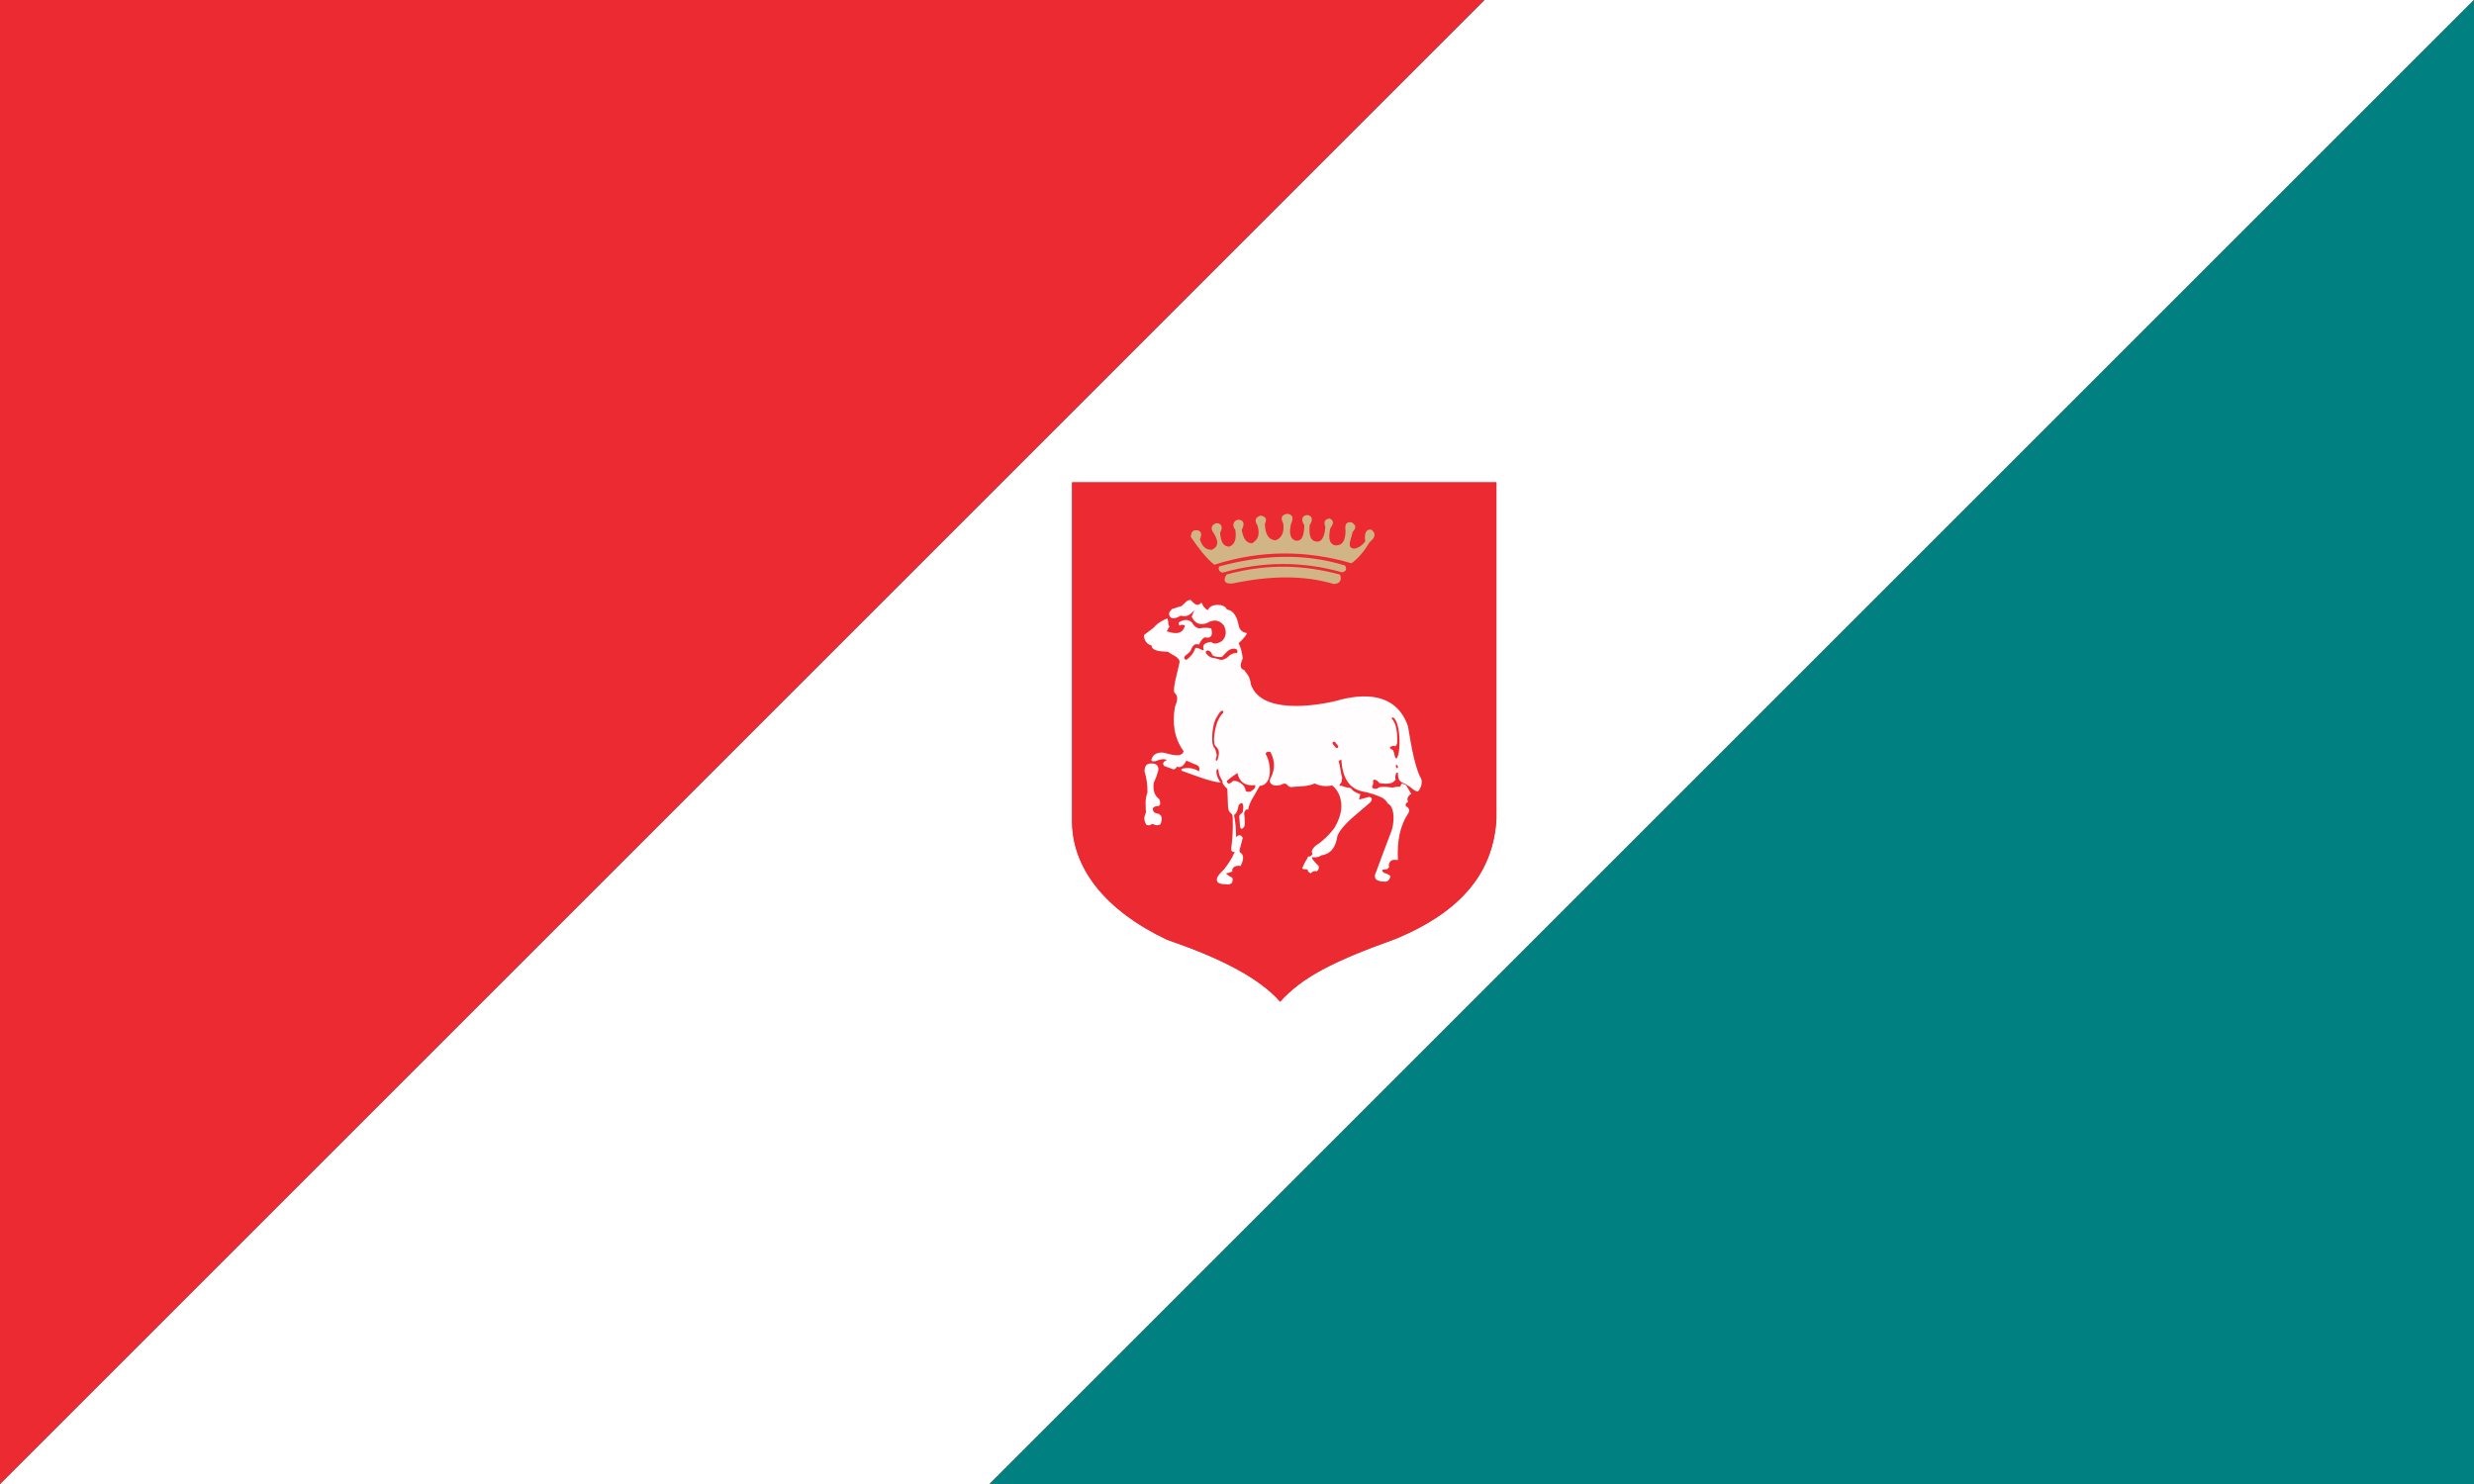 <?xml version="1.0" encoding="UTF-8" standalone="no"?>
<!-- Created with Inkscape (http://www.inkscape.org/) -->
<svg
   xmlns:svg="http://www.w3.org/2000/svg"
   xmlns="http://www.w3.org/2000/svg"
   version="1.0"
   width="3000"
   height="1800"
   id="svg2">
  <rect width="100%" height="100%" fill="#333333" stroke="none"/>
  <defs
     id="defs4">
    <marker
       markerUnits="strokeWidth"
       refX="0"
       refY="5"
       markerWidth="4"
       markerHeight="3"
       orient="auto"
       viewBox="0 0 10 10"
       id="ArrowEnd">
      <path
         d="M 0,0 L 10,5 L 0,10 L 0,0 z "
         id="path7" />
    </marker>
    <marker
       markerUnits="strokeWidth"
       refX="10"
       refY="5"
       markerWidth="4"
       markerHeight="3"
       orient="auto"
       viewBox="0 0 10 10"
       id="ArrowStart">
      <path
         d="M 10,0 L 0,5 L 10,10 L 10,0 z "
         id="path10" />
    </marker>
  </defs>
  <path
     d="M 1800,0 L 0,1800 L 1200,1800 L 3000,0 L 1800,0 z "
     style="fill:#ffffff;fill-opacity:1;stroke:none;stroke-width:4;stroke-linecap:round;stroke-miterlimit:4;stroke-dasharray:none;stroke-dashoffset:0;stroke-opacity:1"
     id="rect3177" />
  <g
     transform="translate(57.272,4.9999999e-6)"
     id="g3169">
    <path
       d="M 1242.742,585 L 1757.272,585 L 1757.272,993.527 C 1753.596,1057.123 1716.2,1104.915 1635.822,1138.506 C 1557.262,1166.71 1521.58,1185.578 1495.019,1215 C 1469.219,1185.394 1420.701,1161.395 1358.012,1139.888 C 1283.051,1104.399 1241.747,1052.548 1242.745,993.531 L 1242.745,585.004"
       style="fill:#ec2a32;fill-rule:evenodd;stroke:none"
       id="path14" />
    <path
       d="M 1415.092,684.979 C 1472.022,666.808 1527.402,667.327 1581.496,683.207 C 1590.423,676.826 1597.402,667.835 1603.49,657.663 C 1612.51,650.205 1609.894,646.069 1605.619,642.409 C 1599.354,641.584 1596.868,646.426 1598.168,656.952 C 1593.911,662.131 1589.654,664.701 1585.396,665.467 C 1579.584,665.236 1578.881,662.278 1579.721,657.309 C 1580.428,653.292 1582.203,649.27 1582.914,645.248 C 1587.643,640.402 1587.171,636.498 1581.496,633.54 C 1573.788,632.461 1573.559,638.022 1574.403,644.537 C 1573.829,659.711 1568.024,661.589 1561.748,661.567 C 1553.09,659.457 1554.047,649.627 1555.837,640.866 C 1560.448,634.361 1560.091,631.651 1555.245,628.93 C 1549.216,629.519 1547.44,632.947 1549.926,639.216 C 1548.601,655.446 1543.035,657.983 1537.857,656.72 C 1531.236,655.063 1530.061,648.677 1530.772,637.087 C 1535.88,629.386 1533.151,625.725 1528.29,624.672 C 1521.314,625.018 1520.014,630.583 1524.389,637.087 C 1524.036,649.977 1521.553,656.245 1514.567,655.891 C 1506.265,654.021 1506.159,645.499 1508.07,636.026 C 1511.735,627.987 1510.195,623.725 1503.46,623.254 C 1496.719,624.318 1495.181,628.219 1498.848,634.962 C 1500.384,646.434 1496.244,653.41 1489.266,655.42 C 1479.69,654.297 1477.09,646.729 1476.501,635.669 C 1480.066,628.086 1476.162,626.318 1471.18,625.383 C 1464.793,627.508 1463.611,631.53 1467.633,637.444 C 1471.319,650.831 1466.701,655.192 1460.892,659.081 C 1453.324,658.673 1450.131,652.168 1448.477,642.766 C 1453.269,633.563 1449.318,630.929 1444.932,630.348 C 1438.07,630.583 1436.413,638.166 1440.678,642.409 C 1442.571,655.122 1439.26,660.68 1433.585,662.985 C 1425.305,663.221 1422.94,655.531 1422.23,646.305 C 1426.863,637.776 1422.241,634.351 1417.619,634.604 C 1411.539,636.509 1410.11,641.378 1414.783,647.023 C 1422.263,659.581 1418.112,663.828 1412.301,666.888 C 1403.3,666.903 1400.111,661.107 1397.758,654.47 C 1400.829,646.902 1399.175,643.12 1392.793,643.12 C 1387.818,643.462 1386.993,647.133 1386.764,651.277 C 1395.154,663.578 1403.904,675.529 1415.148,684.983 L 1415.092,684.979 z M 1421.008,687.108 C 1473.341,672.8 1524.194,670.597 1573.692,685.926 C 1576.292,689.944 1575.11,693.022 1570.145,694.204 C 1522.367,680.603 1474.114,680.725 1425.386,694.558 C 1421.56,693.63 1419.574,691.432 1421.014,687.108 L 1421.008,687.108 z M 1430.229,696.809 C 1480.464,683.027 1524.99,685.48 1567.656,696.923 C 1570.255,703.898 1567.067,708.037 1560.205,708.395 C 1523.189,697.236 1482.028,698.341 1437.444,707.688 C 1426.922,708.752 1425.618,703.316 1430.233,696.812"
       style="fill:#d2b587;fill-rule:evenodd;stroke:none"
       id="path16" />
    <path
       d="M 1336.618,926.163 C 1331.999,927.172 1330.95,929.953 1330.538,935.175 C 1333.429,944.485 1334.254,952.974 1334.14,961.085 C 1332.714,965.175 1332.114,968.855 1331.889,972.347 C 1331.963,975.724 1332.037,979.105 1332.114,982.486 C 1332.563,984.062 1332.412,985.637 1331.665,987.214 C 1329.639,991.568 1330.015,995.924 1332.788,1000.281 C 1334.74,1001.253 1336.39,1001.331 1337.741,1000.506 C 1339.723,998.915 1340.905,999.725 1342.246,1000.056 C 1344.721,1001.562 1347.199,1000.958 1349.677,1000.056 C 1351.327,997.055 1351.78,993.747 1351.029,990.146 C 1349.155,987.435 1347.277,986.839 1345.398,986.543 C 1342.02,985.944 1340.441,983.84 1340.669,980.235 C 1342.768,977.903 1344.875,977.679 1346.978,977.76 C 1349.913,977.546 1350.359,973.411 1348.326,969.201 C 1342.319,964.697 1340.592,958.09 1341.792,949.377 C 1343.818,945.134 1345.472,941.079 1346.296,937.437 C 1348.171,933.156 1347.648,929.776 1344.721,927.298 C 1342.242,925.648 1339.089,926.023 1336.611,926.174 L 1336.618,926.163 z M 1378.036,911.207 C 1365.952,894.509 1364.325,876.315 1367.447,857.441 C 1370.161,851.195 1371.723,845.335 1367.922,841.262 C 1363.002,839.104 1370.703,815.898 1373.148,802.864 C 1372.393,796.338 1363.919,794.717 1359.3,790.644 C 1351.692,789.941 1339.472,790.438 1339.016,782.777 C 1333.871,781.923 1329.669,776.568 1329.978,770.282 C 1333.778,767.026 1337.929,764.467 1341.734,761.208 C 1347.059,754.943 1354.112,751.631 1358.498,750.041 C 1359.772,754.11 1358.711,756.43 1360.928,760.503 C 1358.759,761.859 1359.393,764.272 1357.219,765.627 C 1369.499,769.689 1376.746,768.842 1379.667,758.872 C 1377.498,757.473 1375.325,757.473 1373.152,758.872 C 1371.948,757.516 1371.675,756.158 1372.339,754.803 C 1377.907,751.529 1383.181,750.593 1387.814,754.803 C 1390.322,757.992 1392.086,761.933 1397.588,762.132 C 1402.202,761.196 1406.817,761.196 1411.435,762.132 C 1413.546,769.674 1411.918,773.475 1406.549,773.534 C 1403.293,771.906 1400.034,774.62 1396.774,781.68 C 1393.496,781.654 1390.465,778.882 1386.186,789.827 C 1384.016,792.195 1381.844,794.095 1379.671,795.528 C 1378.548,797.513 1377.98,799.38 1381.299,800.415 C 1385.762,797.13 1389.53,793.392 1392.123,786.361 C 1395.121,783.882 1401.249,790.567 1402.475,788.196 C 1400.457,782.663 1402.592,779.743 1411.435,778.554 C 1414.691,781.809 1419.037,780.862 1424.47,777.607 C 1429.625,772.447 1430.442,766.205 1426.911,758.872 C 1422.296,752.899 1416.595,751.27 1409.804,753.985 C 1400.792,759.197 1392.745,758.01 1387.81,748.283 C 1388.351,745.57 1390.299,742.856 1390.841,740.141 C 1385.954,746.656 1379.663,748.829 1374.777,746.656 C 1368.261,750.457 1363.915,750.998 1361.742,748.283 C 1359.3,744.214 1360.115,742.597 1364.184,738.521 C 1367.171,738.252 1372.261,735.522 1375.248,735.254 C 1379.862,731.652 1382.374,726.894 1386.989,727.925 C 1389.703,731.726 1393.121,734.057 1395.834,733.512 C 1397.463,732.97 1398.39,731.726 1400.019,731.185 C 1401.373,735.258 1403.819,738.244 1407.347,740.145 C 1409.963,731.63 1428.071,731.656 1430.48,739.33 C 1439.161,740.362 1442.913,749.106 1444.818,758.88 C 1445.9,764.039 1449.159,767.026 1454.592,767.84 C 1455.585,769.137 1448.471,776.933 1444.818,780.06 C 1447.532,786.306 1449.159,792.549 1449.704,798.795 C 1445.904,806.668 1446.449,811.287 1451.332,812.642 C 1454.625,817.184 1458.499,820.571 1459.478,829.749 C 1471.032,865.753 1535.173,856.877 1562.938,850.111 C 1597.491,840.072 1636.327,840.617 1650.104,881.066 C 1654.376,908.161 1659.127,931.923 1665.58,943.793 C 1668.972,949.045 1664.386,958.322 1662.085,959.972 C 1657.176,959.515 1654.281,955.03 1649.809,952.758 C 1647.765,951.048 1645.313,949.988 1642.149,948.905 C 1639.608,946.592 1637.645,944.478 1637.966,937.514 C 1637.048,937.031 1636.327,937.13 1635.796,937.801 C 1634.832,940.162 1634.102,942.622 1635.074,945.76 C 1634.061,947.159 1632.662,948.363 1630.879,949.377 C 1626.372,951.037 1621.065,950.846 1615.393,949.808 C 1614.06,948.191 1612.69,946.595 1610.186,945.756 C 1608.595,945.469 1607.777,946.139 1607.729,947.781 C 1607.972,949.759 1608.02,951.689 1606.716,953.28 C 1606.329,954.823 1606.374,956.222 1609.463,956.606 C 1611.294,957.132 1612.937,956.701 1614.384,955.306 C 1618.793,953.453 1625.259,954.69 1631.318,955.306 C 1634.522,954.462 1637.612,953.98 1640.437,954.293 C 1641.313,953.181 1641.77,952.36 1641.807,951.247 C 1641.961,950.009 1645.648,951.078 1647.57,952.09 C 1649.938,955.575 1652.001,959.7 1654.185,963.342 C 1652.089,963.367 1650.462,965.272 1649.297,969.043 C 1649.567,970.398 1649.839,971.757 1650.112,973.112 C 1647.427,973.805 1646.613,975.432 1647.67,978 C 1651.758,980.051 1652.572,983.038 1650.112,986.96 C 1640.474,1001.485 1636.673,1019.951 1637.892,1043.168 C 1632.504,1042.638 1627.941,1042.325 1626.725,1049.333 C 1627.974,1052.364 1625.841,1054.346 1622.417,1054.57 C 1618.133,1054.526 1617.591,1055.881 1620.788,1058.643 C 1623.503,1059.568 1626.217,1060.025 1628.931,1062.828 C 1627.697,1066.672 1626.574,1068.414 1623.47,1069.457 C 1621.028,1069.111 1617.529,1069.696 1615.087,1068.418 C 1609.725,1067.405 1608.868,1062.65 1611.018,1058.643 C 1616.896,1042.977 1623.451,1024.695 1630.566,1006.509 C 1634.677,991.029 1632.198,977.466 1625.68,974.74 C 1624.306,972.045 1622.287,969.989 1619.979,968.225 C 1612.826,964.516 1604.565,961.92 1595.543,960.079 C 1577.452,956.632 1570.499,941.605 1569.25,921.317 C 1568.168,921.858 1567.081,922.399 1565.995,922.944 C 1567.896,929.19 1568.392,937.54 1570.293,943.786 C 1569.751,945.141 1569.909,947.55 1569.368,948.908 C 1566.366,952.602 1565.935,953.962 1569.478,952.978 C 1572.811,954.801 1576.613,955.107 1580.881,955.998 C 1582.917,959.615 1587.425,961.589 1592.283,963.327 C 1591.742,965.496 1591.2,967.669 1590.655,969.842 C 1594.728,968.759 1598.802,967.673 1602.875,966.586 C 1606.69,967.352 1607.232,969.526 1604.503,973.102 C 1596.901,979.617 1589.296,986.135 1581.695,992.65 C 1571.221,1002.295 1563.958,1011.06 1563.774,1017.903 C 1561.001,1029.836 1555.185,1035.921 1544.925,1037.567 C 1542.678,1039.261 1539.26,1040.008 1536.078,1039.894 C 1533.667,1039.308 1533.122,1040.119 1534.451,1042.335 C 1536.425,1045.05 1538.87,1047.764 1541.78,1050.479 C 1542.457,1054.895 1540.649,1055.568 1539.338,1056.994 C 1536.897,1055.94 1534.451,1056.754 1532.009,1059.435 C 1530.927,1058.622 1529.84,1057.807 1528.754,1056.994 C 1529.542,1051.315 1518.522,1057.557 1523.052,1050.479 C 1524.592,1045.668 1527.55,1042.726 1529.103,1038.848 C 1532.112,1039.416 1533.313,1037.121 1534.455,1035.817 C 1532.02,1032.561 1534.513,1029.302 1537.71,1026.043 C 1546.247,1020.585 1554.552,1012.902 1561.218,1003.699 C 1570.757,986.982 1570.591,975.116 1567.034,964.947 C 1565.104,960.525 1562.82,956.215 1558.073,952.727 C 1550.019,954.396 1543.076,953.287 1536.893,950.286 C 1530.172,953.608 1520.411,953.892 1510.825,954.356 C 1508.111,955.214 1506.8,954.672 1504.082,952.727 C 1502.848,950.121 1499.272,949.848 1496.164,951.914 C 1487.712,954.031 1485.012,952.043 1483.13,949.472 C 1481.642,947.302 1482.618,945.13 1483.944,942.957 C 1489.1,932.642 1488.831,922.322 1483.13,912.003 C 1479.901,911.487 1477.823,912.12 1477.428,914.444 C 1484.459,926.13 1486.304,952.028 1470.214,953.32 C 1463.371,966.056 1457.681,972.63 1456.253,982.058 C 1453.45,981.071 1452.289,983.361 1451.365,986.128 C 1452.223,994.211 1452.732,1002.766 1450.791,1003.371 C 1448.773,1007.065 1446.632,1004.215 1446.482,1003.238 C 1446.213,999.71 1445.94,996.178 1445.668,992.65 C 1444.781,987.354 1447.635,988.058 1449.737,984.754 C 1451.38,976.11 1449.752,970.977 1444.851,976.361 C 1443.539,984.54 1441.403,986.971 1439.149,988.581 C 1441.012,997.541 1441.595,1006.501 1441.591,1015.462 C 1444.773,1011.993 1447.487,1012.265 1449.737,1016.276 C 1448.655,1020.345 1447.569,1024.418 1446.482,1028.492 C 1445.156,1032.068 1445.697,1034.237 1448.11,1035.007 C 1451.247,1038.601 1450.589,1043.021 1447.185,1050.357 C 1438.483,1048.847 1435.713,1054.861 1437.297,1057.123 C 1435.396,1057.936 1431.393,1058.75 1429.493,1059.564 C 1430.848,1061.464 1432.911,1061.612 1434.265,1063.512 C 1437.418,1063.616 1438.232,1066.061 1436.707,1070.842 C 1434.461,1072.786 1431.746,1073.327 1428.564,1072.469 C 1420.179,1072.542 1416.92,1069.828 1418.79,1064.323 C 1420.849,1060.407 1423.921,1057.509 1426.933,1054.548 C 1431.628,1048.545 1436.207,1042.188 1439.967,1033.368 C 1435.676,1033.813 1435.492,1030.977 1435.898,1027.667 C 1437.256,1016.81 1438.033,1005.367 1437.525,992.639 C 1437.643,989.53 1436.833,987.362 1435.083,986.124 C 1433.062,984.813 1431.975,982.099 1431.827,977.981 C 1431.559,972.007 1431.286,962.878 1431.014,956.904 C 1427.08,952.945 1424.436,949.918 1425.198,947.83 C 1422.867,943.023 1420.768,940.556 1420.311,934.806 C 1419.497,932.004 1418.54,932.004 1417.726,934.806 C 1417.619,941.403 1421.118,947.167 1423.22,949.277 C 1411.008,948.334 1392.06,940.788 1375.859,934.921 C 1375.001,933.834 1374.493,933.452 1376.433,932.365 C 1383.689,930.645 1390.476,931.732 1396.796,935.621 C 1397.551,932.203 1397.599,929.018 1392.727,927.474 C 1388.926,925.847 1385.125,924.219 1381.324,922.588 C 1377.992,929.238 1374.19,931.684 1369.922,929.916 C 1368.22,933.069 1366.048,933.882 1363.407,932.358 C 1360.42,931.275 1357.434,930.188 1354.447,929.102 C 1351.427,925.486 1354.155,923.511 1357.702,921.773 C 1353.088,919.7 1348.473,921.611 1343.855,923.287 C 1341.023,923.401 1336.448,924.561 1340.6,917.7 C 1342.724,913.538 1350.112,911.829 1355.047,913.276 C 1361.058,914.654 1375.789,919.851 1378.073,911.185 L 1378.036,911.207 z M 1430.196,947.447 C 1434.928,943.2 1439.146,940.243 1443.218,937.65 C 1445.491,947.995 1452.065,953.637 1464.922,952.407 C 1465.364,956.444 1461.866,958.33 1458.599,960.344 C 1456.293,960.48 1453.884,960.741 1453.266,958.86 C 1452.142,952.949 1448.069,949.391 1441.982,947.451 C 1440.578,947.163 1439.171,946.956 1437.768,947.329 C 1436.155,949.232 1434.545,949.973 1432.932,950.551 C 1431.529,950.017 1430.62,948.983 1430.207,947.453 L 1430.196,947.447 z M 1408.029,788.946 C 1409.568,789.734 1411.031,790.64 1411.94,792.383 C 1412.374,794.357 1413.439,795.543 1415.14,795.936 C 1417.509,796.452 1419.88,797.008 1422.252,796.883 C 1423.873,797.236 1425.331,796.489 1426.638,794.633 C 1430.318,790.615 1433.857,786.313 1439.797,786.811 C 1442.681,787.341 1444.184,788.762 1442.64,792.143 C 1440.567,791.573 1437.842,792.516 1434.818,794.158 C 1430.067,798.625 1425.382,801.708 1420.948,799.848 C 1417.87,798.592 1414.787,798.179 1411.705,797.597 C 1408.92,796.243 1406.35,794.611 1404.829,791.672 C 1404.791,789.815 1405.852,788.906 1408.029,788.946 z M 1416.304,884.848 C 1415.255,890.948 1414.253,896.317 1415.243,901.12 C 1414.684,906.957 1424.588,905.793 1419.151,921.338 C 1419.103,921.449 1419.078,921.416 1419.078,921.56 C 1419.078,922.159 1418.587,922.654 1417.984,922.654 C 1417.383,922.654 1416.89,922.163 1416.89,921.56 C 1416.89,920.326 1417.859,918.89 1417.954,917.677 C 1418.661,913.778 1416.493,909.332 1415.722,907.646 L 1415.704,907.671 C 1414.978,907.031 1414.853,906.861 1414.526,905.992 L 1414.551,906.051 C 1411.907,902.744 1412.588,890.557 1413.255,885.747 C 1413.954,880.594 1415.067,874.504 1418.57,869.207 L 1419.177,868.191 L 1419.169,868.183 C 1420.363,866.195 1422.672,862.126 1424.801,862.126 C 1425.405,862.126 1426.863,862.014 1425.894,864.729 C 1423.346,866.883 1418.5,873.62 1416.308,884.848 L 1416.304,884.848 z M 1637.255,928.307 C 1637.929,929.319 1637.851,929.507 1637.851,930.664 C 1637.851,931.268 1637.361,931.757 1636.758,931.757 C 1636.153,931.757 1635.663,931.268 1635.663,930.664 C 1635.663,930.413 1635.649,930.09 1635.711,929.857 L 1635.701,929.868 L 1635.495,929.584 C 1635.321,929.393 1635.215,929.135 1635.215,928.852 C 1635.215,928.251 1635.704,927.758 1636.308,927.758 C 1636.714,927.758 1637.067,927.979 1637.258,928.31 L 1637.258,928.31 L 1637.255,928.307 z M 1561.878,900.449 C 1562.684,901.606 1563.789,902.862 1564.787,904.01 C 1565.026,904.18 1565.222,904.408 1565.357,904.67 C 1565.357,904.67 1565.361,904.674 1565.361,904.674 L 1565.361,904.674 C 1565.483,904.916 1565.553,905.193 1565.553,905.484 C 1565.553,906.481 1564.739,907.3 1563.737,907.3 C 1563.155,907.3 1562.629,907.024 1562.297,906.589 C 1561.778,906.117 1559.561,903.384 1558.939,902.556 C 1558.891,902.501 1558.846,902.438 1558.806,902.372 C 1558.806,902.372 1558.806,902.368 1558.802,902.368 C 1558.629,902.092 1558.526,901.761 1558.526,901.407 C 1558.526,900.409 1559.34,899.595 1560.342,899.595 C 1560.986,899.595 1561.557,899.934 1561.878,900.445 L 1561.878,900.445 L 1561.878,900.449 z M 1636.301,920.005 C 1641.884,912.905 1641.162,874.625 1631.767,870.121 C 1631.163,870.497 1630.559,870.876 1629.955,871.251 C 1635.701,876.504 1637.288,887.161 1636.982,900.273 C 1636.758,902.839 1635.925,904.504 1634.488,905.26 C 1633.358,904.353 1631.922,904.353 1630.184,905.26 C 1626.98,906.39 1628.615,907.524 1629.277,908.658 C 1634.795,909.112 1632.603,919.92 1636.304,919.995"
       style="fill:#fffdfd;fill-rule:evenodd;stroke:none"
       id="path18" />
    <path
       d="M 1242.742,585 L 1757.272,585 L 1757.272,993.527 C 1753.596,1057.123 1716.2,1104.915 1635.822,1138.506 C 1557.262,1166.71 1521.58,1185.578 1495.019,1215 C 1469.219,1185.394 1420.701,1161.395 1358.012,1139.888 C 1283.051,1104.399 1241.747,1052.548 1242.745,993.531 L 1242.745,585.004"
       style="fill:#ec2a32;fill-rule:evenodd;stroke:none"
       id="path3163" />
    <path
       d="M 1415.092,684.979 C 1472.022,666.808 1527.402,667.327 1581.496,683.207 C 1590.423,676.826 1597.402,667.835 1603.49,657.663 C 1612.51,650.205 1609.894,646.069 1605.619,642.409 C 1599.354,641.584 1596.868,646.426 1598.168,656.952 C 1593.911,662.131 1589.654,664.701 1585.396,665.467 C 1579.584,665.236 1578.881,662.278 1579.721,657.309 C 1580.428,653.292 1582.203,649.27 1582.914,645.248 C 1587.643,640.402 1587.171,636.498 1581.496,633.54 C 1573.788,632.461 1573.559,638.022 1574.403,644.537 C 1573.829,659.711 1568.024,661.589 1561.748,661.567 C 1553.09,659.457 1554.047,649.627 1555.837,640.866 C 1560.448,634.361 1560.091,631.651 1555.245,628.93 C 1549.216,629.519 1547.44,632.947 1549.926,639.216 C 1548.601,655.446 1543.035,657.983 1537.857,656.72 C 1531.236,655.063 1530.061,648.677 1530.772,637.087 C 1535.88,629.386 1533.151,625.725 1528.29,624.672 C 1521.314,625.018 1520.014,630.583 1524.389,637.087 C 1524.036,649.977 1521.553,656.245 1514.567,655.891 C 1506.265,654.021 1506.159,645.499 1508.07,636.026 C 1511.735,627.987 1510.195,623.725 1503.46,623.254 C 1496.719,624.318 1495.181,628.219 1498.848,634.962 C 1500.384,646.434 1496.244,653.41 1489.266,655.42 C 1479.69,654.297 1477.09,646.729 1476.501,635.669 C 1480.066,628.086 1476.162,626.318 1471.18,625.383 C 1464.793,627.508 1463.611,631.53 1467.633,637.444 C 1471.319,650.831 1466.701,655.192 1460.892,659.081 C 1453.324,658.673 1450.131,652.168 1448.477,642.766 C 1453.269,633.563 1449.318,630.929 1444.932,630.348 C 1438.07,630.583 1436.413,638.166 1440.678,642.409 C 1442.571,655.122 1439.26,660.68 1433.585,662.985 C 1425.305,663.221 1422.94,655.531 1422.23,646.305 C 1426.863,637.776 1422.241,634.351 1417.619,634.604 C 1411.539,636.509 1410.11,641.378 1414.783,647.023 C 1422.263,659.581 1418.112,663.828 1412.301,666.888 C 1403.3,666.903 1400.111,661.107 1397.758,654.47 C 1400.829,646.902 1399.175,643.12 1392.793,643.12 C 1387.818,643.462 1386.993,647.133 1386.764,651.277 C 1395.154,663.578 1403.904,675.529 1415.148,684.983 L 1415.092,684.979 z M 1421.008,687.108 C 1473.341,672.8 1524.194,670.597 1573.692,685.926 C 1576.292,689.944 1575.11,693.022 1570.145,694.204 C 1522.367,680.603 1474.114,680.725 1425.386,694.558 C 1421.56,693.63 1419.574,691.432 1421.014,687.108 L 1421.008,687.108 z M 1430.229,696.809 C 1480.464,683.027 1524.99,685.48 1567.656,696.923 C 1570.255,703.898 1567.067,708.037 1560.205,708.395 C 1523.189,697.236 1482.028,698.341 1437.444,707.688 C 1426.922,708.752 1425.618,703.316 1430.233,696.812"
       style="fill:#d2b587;fill-rule:evenodd;stroke:none"
       id="path3165" />
    <path
       d="M 1336.618,926.163 C 1331.999,927.172 1330.95,929.953 1330.538,935.175 C 1333.429,944.485 1334.254,952.974 1334.14,961.085 C 1332.714,965.175 1332.114,968.855 1331.889,972.347 C 1331.963,975.724 1332.037,979.105 1332.114,982.486 C 1332.563,984.062 1332.412,985.637 1331.665,987.214 C 1329.639,991.568 1330.015,995.924 1332.788,1000.281 C 1334.74,1001.253 1336.39,1001.331 1337.741,1000.506 C 1339.723,998.915 1340.905,999.725 1342.246,1000.056 C 1344.721,1001.562 1347.199,1000.958 1349.677,1000.056 C 1351.327,997.055 1351.78,993.747 1351.029,990.146 C 1349.155,987.435 1347.277,986.839 1345.398,986.543 C 1342.02,985.944 1340.441,983.84 1340.669,980.235 C 1342.768,977.903 1344.875,977.679 1346.978,977.76 C 1349.913,977.546 1350.359,973.411 1348.326,969.201 C 1342.319,964.697 1340.592,958.09 1341.792,949.377 C 1343.818,945.134 1345.472,941.079 1346.296,937.437 C 1348.171,933.156 1347.648,929.776 1344.721,927.298 C 1342.242,925.648 1339.089,926.023 1336.611,926.174 L 1336.618,926.163 z M 1378.036,911.207 C 1365.952,894.509 1364.325,876.315 1367.447,857.441 C 1370.161,851.195 1371.723,845.335 1367.922,841.262 C 1363.002,839.104 1370.703,815.898 1373.148,802.864 C 1372.393,796.338 1363.919,794.717 1359.3,790.644 C 1351.692,789.941 1339.472,790.438 1339.016,782.777 C 1333.871,781.923 1329.669,776.568 1329.978,770.282 C 1333.778,767.026 1337.929,764.467 1341.734,761.208 C 1347.059,754.943 1354.112,751.631 1358.498,750.041 C 1359.772,754.11 1358.711,756.43 1360.928,760.503 C 1358.759,761.859 1359.393,764.272 1357.219,765.627 C 1369.499,769.689 1376.746,768.842 1379.667,758.872 C 1377.498,757.473 1375.325,757.473 1373.152,758.872 C 1371.948,757.516 1371.675,756.158 1372.339,754.803 C 1377.907,751.529 1383.181,750.593 1387.814,754.803 C 1390.322,757.992 1392.086,761.933 1397.588,762.132 C 1402.202,761.196 1406.817,761.196 1411.435,762.132 C 1413.546,769.674 1411.918,773.475 1406.549,773.534 C 1403.293,771.906 1400.034,774.62 1396.774,781.68 C 1393.496,781.654 1390.465,778.882 1386.186,789.827 C 1384.016,792.195 1381.844,794.095 1379.671,795.528 C 1378.548,797.513 1377.98,799.38 1381.299,800.415 C 1385.762,797.13 1389.53,793.392 1392.123,786.361 C 1395.121,783.882 1401.249,790.567 1402.475,788.196 C 1400.457,782.663 1402.592,779.743 1411.435,778.554 C 1414.691,781.809 1419.037,780.862 1424.47,777.607 C 1429.625,772.447 1430.442,766.205 1426.911,758.872 C 1422.296,752.899 1416.595,751.27 1409.804,753.985 C 1400.792,759.197 1392.745,758.01 1387.81,748.283 C 1388.351,745.57 1390.299,742.856 1390.841,740.141 C 1385.954,746.656 1379.663,748.829 1374.777,746.656 C 1368.261,750.457 1363.915,750.998 1361.742,748.283 C 1359.3,744.214 1360.115,742.597 1364.184,738.521 C 1367.171,738.252 1372.261,735.522 1375.248,735.254 C 1379.862,731.652 1382.374,726.894 1386.989,727.925 C 1389.703,731.726 1393.121,734.057 1395.834,733.512 C 1397.463,732.97 1398.39,731.726 1400.019,731.185 C 1401.373,735.258 1403.819,738.244 1407.347,740.145 C 1409.963,731.63 1428.071,731.656 1430.48,739.33 C 1439.161,740.362 1442.913,749.106 1444.818,758.88 C 1445.9,764.039 1449.159,767.026 1454.592,767.84 C 1455.585,769.137 1448.471,776.933 1444.818,780.06 C 1447.532,786.306 1449.159,792.549 1449.704,798.795 C 1445.904,806.668 1446.449,811.287 1451.332,812.642 C 1454.625,817.184 1458.499,820.571 1459.478,829.749 C 1471.032,865.753 1535.173,856.877 1562.938,850.111 C 1597.491,840.072 1636.327,840.617 1650.104,881.066 C 1654.376,908.161 1659.127,931.923 1665.58,943.793 C 1668.972,949.045 1664.386,958.322 1662.085,959.972 C 1657.176,959.515 1654.281,955.03 1649.809,952.758 C 1647.765,951.048 1645.313,949.988 1642.149,948.905 C 1639.608,946.592 1637.645,944.478 1637.966,937.514 C 1637.048,937.031 1636.327,937.13 1635.796,937.801 C 1634.832,940.162 1634.102,942.622 1635.074,945.76 C 1634.061,947.159 1632.662,948.363 1630.879,949.377 C 1626.372,951.037 1621.065,950.846 1615.393,949.808 C 1614.06,948.191 1612.69,946.595 1610.186,945.756 C 1608.595,945.469 1607.777,946.139 1607.729,947.781 C 1607.972,949.759 1608.02,951.689 1606.716,953.28 C 1606.329,954.823 1606.374,956.222 1609.463,956.606 C 1611.294,957.132 1612.937,956.701 1614.384,955.306 C 1618.793,953.453 1625.259,954.69 1631.318,955.306 C 1634.522,954.462 1637.612,953.98 1640.437,954.293 C 1641.313,953.181 1641.77,952.36 1641.807,951.247 C 1641.961,950.009 1645.648,951.078 1647.57,952.09 C 1649.938,955.575 1652.001,959.7 1654.185,963.342 C 1652.089,963.367 1650.462,965.272 1649.297,969.043 C 1649.567,970.398 1649.839,971.757 1650.112,973.112 C 1647.427,973.805 1646.613,975.432 1647.67,978 C 1651.758,980.051 1652.572,983.038 1650.112,986.96 C 1640.474,1001.485 1636.673,1019.951 1637.892,1043.168 C 1632.504,1042.638 1627.941,1042.325 1626.725,1049.333 C 1627.974,1052.364 1625.841,1054.346 1622.417,1054.57 C 1618.133,1054.526 1617.591,1055.881 1620.788,1058.643 C 1623.503,1059.568 1626.217,1060.025 1628.931,1062.828 C 1627.697,1066.672 1626.574,1068.414 1623.47,1069.457 C 1621.028,1069.111 1617.529,1069.696 1615.087,1068.418 C 1609.725,1067.405 1608.868,1062.65 1611.018,1058.643 C 1616.896,1042.977 1623.451,1024.695 1630.566,1006.509 C 1634.677,991.029 1632.198,977.466 1625.68,974.74 C 1624.306,972.045 1622.287,969.989 1619.979,968.225 C 1612.826,964.516 1604.565,961.92 1595.543,960.079 C 1577.452,956.632 1570.499,941.605 1569.25,921.317 C 1568.168,921.858 1567.081,922.399 1565.995,922.944 C 1567.896,929.19 1568.392,937.54 1570.293,943.786 C 1569.751,945.141 1569.909,947.55 1569.368,948.908 C 1566.366,952.602 1565.935,953.962 1569.478,952.978 C 1572.811,954.801 1576.613,955.107 1580.881,955.998 C 1582.917,959.615 1587.425,961.589 1592.283,963.327 C 1591.742,965.496 1591.2,967.669 1590.655,969.842 C 1594.728,968.759 1598.802,967.673 1602.875,966.586 C 1606.69,967.352 1607.232,969.526 1604.503,973.102 C 1596.901,979.617 1589.296,986.135 1581.695,992.65 C 1571.221,1002.295 1563.958,1011.06 1563.774,1017.903 C 1561.001,1029.836 1555.185,1035.921 1544.925,1037.567 C 1542.678,1039.261 1539.26,1040.008 1536.078,1039.894 C 1533.667,1039.308 1533.122,1040.119 1534.451,1042.335 C 1536.425,1045.05 1538.87,1047.764 1541.78,1050.479 C 1542.457,1054.895 1540.649,1055.568 1539.338,1056.994 C 1536.897,1055.94 1534.451,1056.754 1532.009,1059.435 C 1530.927,1058.622 1529.84,1057.807 1528.754,1056.994 C 1529.542,1051.315 1518.522,1057.557 1523.052,1050.479 C 1524.592,1045.668 1527.55,1042.726 1529.103,1038.848 C 1532.112,1039.416 1533.313,1037.121 1534.455,1035.817 C 1532.02,1032.561 1534.513,1029.302 1537.71,1026.043 C 1546.247,1020.585 1554.552,1012.902 1561.218,1003.699 C 1570.757,986.982 1570.591,975.116 1567.034,964.947 C 1565.104,960.525 1562.82,956.215 1558.073,952.727 C 1550.019,954.396 1543.076,953.287 1536.893,950.286 C 1530.172,953.608 1520.411,953.892 1510.825,954.356 C 1508.111,955.214 1506.8,954.672 1504.082,952.727 C 1502.848,950.121 1499.272,949.848 1496.164,951.914 C 1487.712,954.031 1485.012,952.043 1483.13,949.472 C 1481.642,947.302 1482.618,945.13 1483.944,942.957 C 1489.1,932.642 1488.831,922.322 1483.13,912.003 C 1479.901,911.487 1477.823,912.12 1477.428,914.444 C 1484.459,926.13 1486.304,952.028 1470.214,953.32 C 1463.371,966.056 1457.681,972.63 1456.253,982.058 C 1453.45,981.071 1452.289,983.361 1451.365,986.128 C 1452.223,994.211 1452.732,1002.766 1450.791,1003.371 C 1448.773,1007.065 1446.632,1004.215 1446.482,1003.238 C 1446.213,999.71 1445.94,996.178 1445.668,992.65 C 1444.781,987.354 1447.635,988.058 1449.737,984.754 C 1451.38,976.11 1449.752,970.977 1444.851,976.361 C 1443.539,984.54 1441.403,986.971 1439.149,988.581 C 1441.012,997.541 1441.595,1006.501 1441.591,1015.462 C 1444.773,1011.993 1447.487,1012.265 1449.737,1016.276 C 1448.655,1020.345 1447.569,1024.418 1446.482,1028.492 C 1445.156,1032.068 1445.697,1034.237 1448.11,1035.007 C 1451.247,1038.601 1450.589,1043.021 1447.185,1050.357 C 1438.483,1048.847 1435.713,1054.861 1437.297,1057.123 C 1435.396,1057.936 1431.393,1058.75 1429.493,1059.564 C 1430.848,1061.464 1432.911,1061.612 1434.265,1063.512 C 1437.418,1063.616 1438.232,1066.061 1436.707,1070.842 C 1434.461,1072.786 1431.746,1073.327 1428.564,1072.469 C 1420.179,1072.542 1416.92,1069.828 1418.79,1064.323 C 1420.849,1060.407 1423.921,1057.509 1426.933,1054.548 C 1431.628,1048.545 1436.207,1042.188 1439.967,1033.368 C 1435.676,1033.813 1435.492,1030.977 1435.898,1027.667 C 1437.256,1016.81 1438.033,1005.367 1437.525,992.639 C 1437.643,989.53 1436.833,987.362 1435.083,986.124 C 1433.062,984.813 1431.975,982.099 1431.827,977.981 C 1431.559,972.007 1431.286,962.878 1431.014,956.904 C 1427.08,952.945 1424.436,949.918 1425.198,947.83 C 1422.867,943.023 1420.768,940.556 1420.311,934.806 C 1419.497,932.004 1418.54,932.004 1417.726,934.806 C 1417.619,941.403 1421.118,947.167 1423.22,949.277 C 1411.008,948.334 1392.06,940.788 1375.859,934.921 C 1375.001,933.834 1374.493,933.452 1376.433,932.365 C 1383.689,930.645 1390.476,931.732 1396.796,935.621 C 1397.551,932.203 1397.599,929.018 1392.727,927.474 C 1388.926,925.847 1385.125,924.219 1381.324,922.588 C 1377.992,929.238 1374.19,931.684 1369.922,929.916 C 1368.22,933.069 1366.048,933.882 1363.407,932.358 C 1360.42,931.275 1357.434,930.188 1354.447,929.102 C 1351.427,925.486 1354.155,923.511 1357.702,921.773 C 1353.088,919.7 1348.473,921.611 1343.855,923.287 C 1341.023,923.401 1336.448,924.561 1340.6,917.7 C 1342.724,913.538 1350.112,911.829 1355.047,913.276 C 1361.058,914.654 1375.789,919.851 1378.073,911.185 L 1378.036,911.207 z M 1430.196,947.447 C 1434.928,943.2 1439.146,940.243 1443.218,937.65 C 1445.491,947.995 1452.065,953.637 1464.922,952.407 C 1465.364,956.444 1461.866,958.33 1458.599,960.344 C 1456.293,960.48 1453.884,960.741 1453.266,958.86 C 1452.142,952.949 1448.069,949.391 1441.982,947.451 C 1440.578,947.163 1439.171,946.956 1437.768,947.329 C 1436.155,949.232 1434.545,949.973 1432.932,950.551 C 1431.529,950.017 1430.62,948.983 1430.207,947.453 L 1430.196,947.447 z M 1408.029,788.946 C 1409.568,789.734 1411.031,790.64 1411.94,792.383 C 1412.374,794.357 1413.439,795.543 1415.14,795.936 C 1417.509,796.452 1419.88,797.008 1422.252,796.883 C 1423.873,797.236 1425.331,796.489 1426.638,794.633 C 1430.318,790.615 1433.857,786.313 1439.797,786.811 C 1442.681,787.341 1444.184,788.762 1442.64,792.143 C 1440.567,791.573 1437.842,792.516 1434.818,794.158 C 1430.067,798.625 1425.382,801.708 1420.948,799.848 C 1417.87,798.592 1414.787,798.179 1411.705,797.597 C 1408.92,796.243 1406.35,794.611 1404.829,791.672 C 1404.791,789.815 1405.852,788.906 1408.029,788.946 z M 1416.304,884.848 C 1415.255,890.948 1414.253,896.317 1415.243,901.12 C 1414.684,906.957 1424.588,905.793 1419.151,921.338 C 1419.103,921.449 1419.078,921.416 1419.078,921.56 C 1419.078,922.159 1418.587,922.654 1417.984,922.654 C 1417.383,922.654 1416.89,922.163 1416.89,921.56 C 1416.89,920.326 1417.859,918.89 1417.954,917.677 C 1418.661,913.778 1416.493,909.332 1415.722,907.646 L 1415.704,907.671 C 1414.978,907.031 1414.853,906.861 1414.526,905.992 L 1414.551,906.051 C 1411.907,902.744 1412.588,890.557 1413.255,885.747 C 1413.954,880.594 1415.067,874.504 1418.57,869.207 L 1419.177,868.191 L 1419.169,868.183 C 1420.363,866.195 1422.672,862.126 1424.801,862.126 C 1425.405,862.126 1426.863,862.014 1425.894,864.729 C 1423.346,866.883 1418.5,873.62 1416.308,884.848 L 1416.304,884.848 z M 1637.255,928.307 C 1637.929,929.319 1637.851,929.507 1637.851,930.664 C 1637.851,931.268 1637.361,931.757 1636.758,931.757 C 1636.153,931.757 1635.663,931.268 1635.663,930.664 C 1635.663,930.413 1635.649,930.09 1635.711,929.857 L 1635.701,929.868 L 1635.495,929.584 C 1635.321,929.393 1635.215,929.135 1635.215,928.852 C 1635.215,928.251 1635.704,927.758 1636.308,927.758 C 1636.714,927.758 1637.067,927.979 1637.258,928.31 L 1637.258,928.31 L 1637.255,928.307 z M 1561.878,900.449 C 1562.684,901.606 1563.789,902.862 1564.787,904.01 C 1565.026,904.18 1565.222,904.408 1565.357,904.67 C 1565.357,904.67 1565.361,904.674 1565.361,904.674 L 1565.361,904.674 C 1565.483,904.916 1565.553,905.193 1565.553,905.484 C 1565.553,906.481 1564.739,907.3 1563.737,907.3 C 1563.155,907.3 1562.629,907.024 1562.297,906.589 C 1561.778,906.117 1559.561,903.384 1558.939,902.556 C 1558.891,902.501 1558.846,902.438 1558.806,902.372 C 1558.806,902.372 1558.806,902.368 1558.802,902.368 C 1558.629,902.092 1558.526,901.761 1558.526,901.407 C 1558.526,900.409 1559.34,899.595 1560.342,899.595 C 1560.986,899.595 1561.557,899.934 1561.878,900.445 L 1561.878,900.445 L 1561.878,900.449 z M 1636.301,920.005 C 1641.884,912.905 1641.162,874.625 1631.767,870.121 C 1631.163,870.497 1630.559,870.876 1629.955,871.251 C 1635.701,876.504 1637.288,887.161 1636.982,900.273 C 1636.758,902.839 1635.925,904.504 1634.488,905.26 C 1633.358,904.353 1631.922,904.353 1630.184,905.26 C 1626.98,906.39 1628.615,907.524 1629.277,908.658 C 1634.795,909.112 1632.603,919.92 1636.304,919.995"
       style="fill:#fffdfd;fill-rule:evenodd;stroke:none"
       id="path3167" />
  </g>
  <path
     d="M 0,1800 L 0,3e-005 L 1800,3e-005 L 0,1800 z "
     style="fill:#ec2a32;fill-rule:evenodd;stroke:none;stroke-width:1px;stroke-linecap:butt;stroke-linejoin:miter;stroke-opacity:1"
     id="path2173" />
  <path
     d="M 3000,9e-005 L 3000,1800 L 1200,1800 L 3000,9e-005 z "
     style="fill:#008080;fill-rule:evenodd;stroke:none;stroke-width:1px;stroke-linecap:butt;stroke-linejoin:miter;stroke-opacity:1"
     id="path3158" />
</svg>
